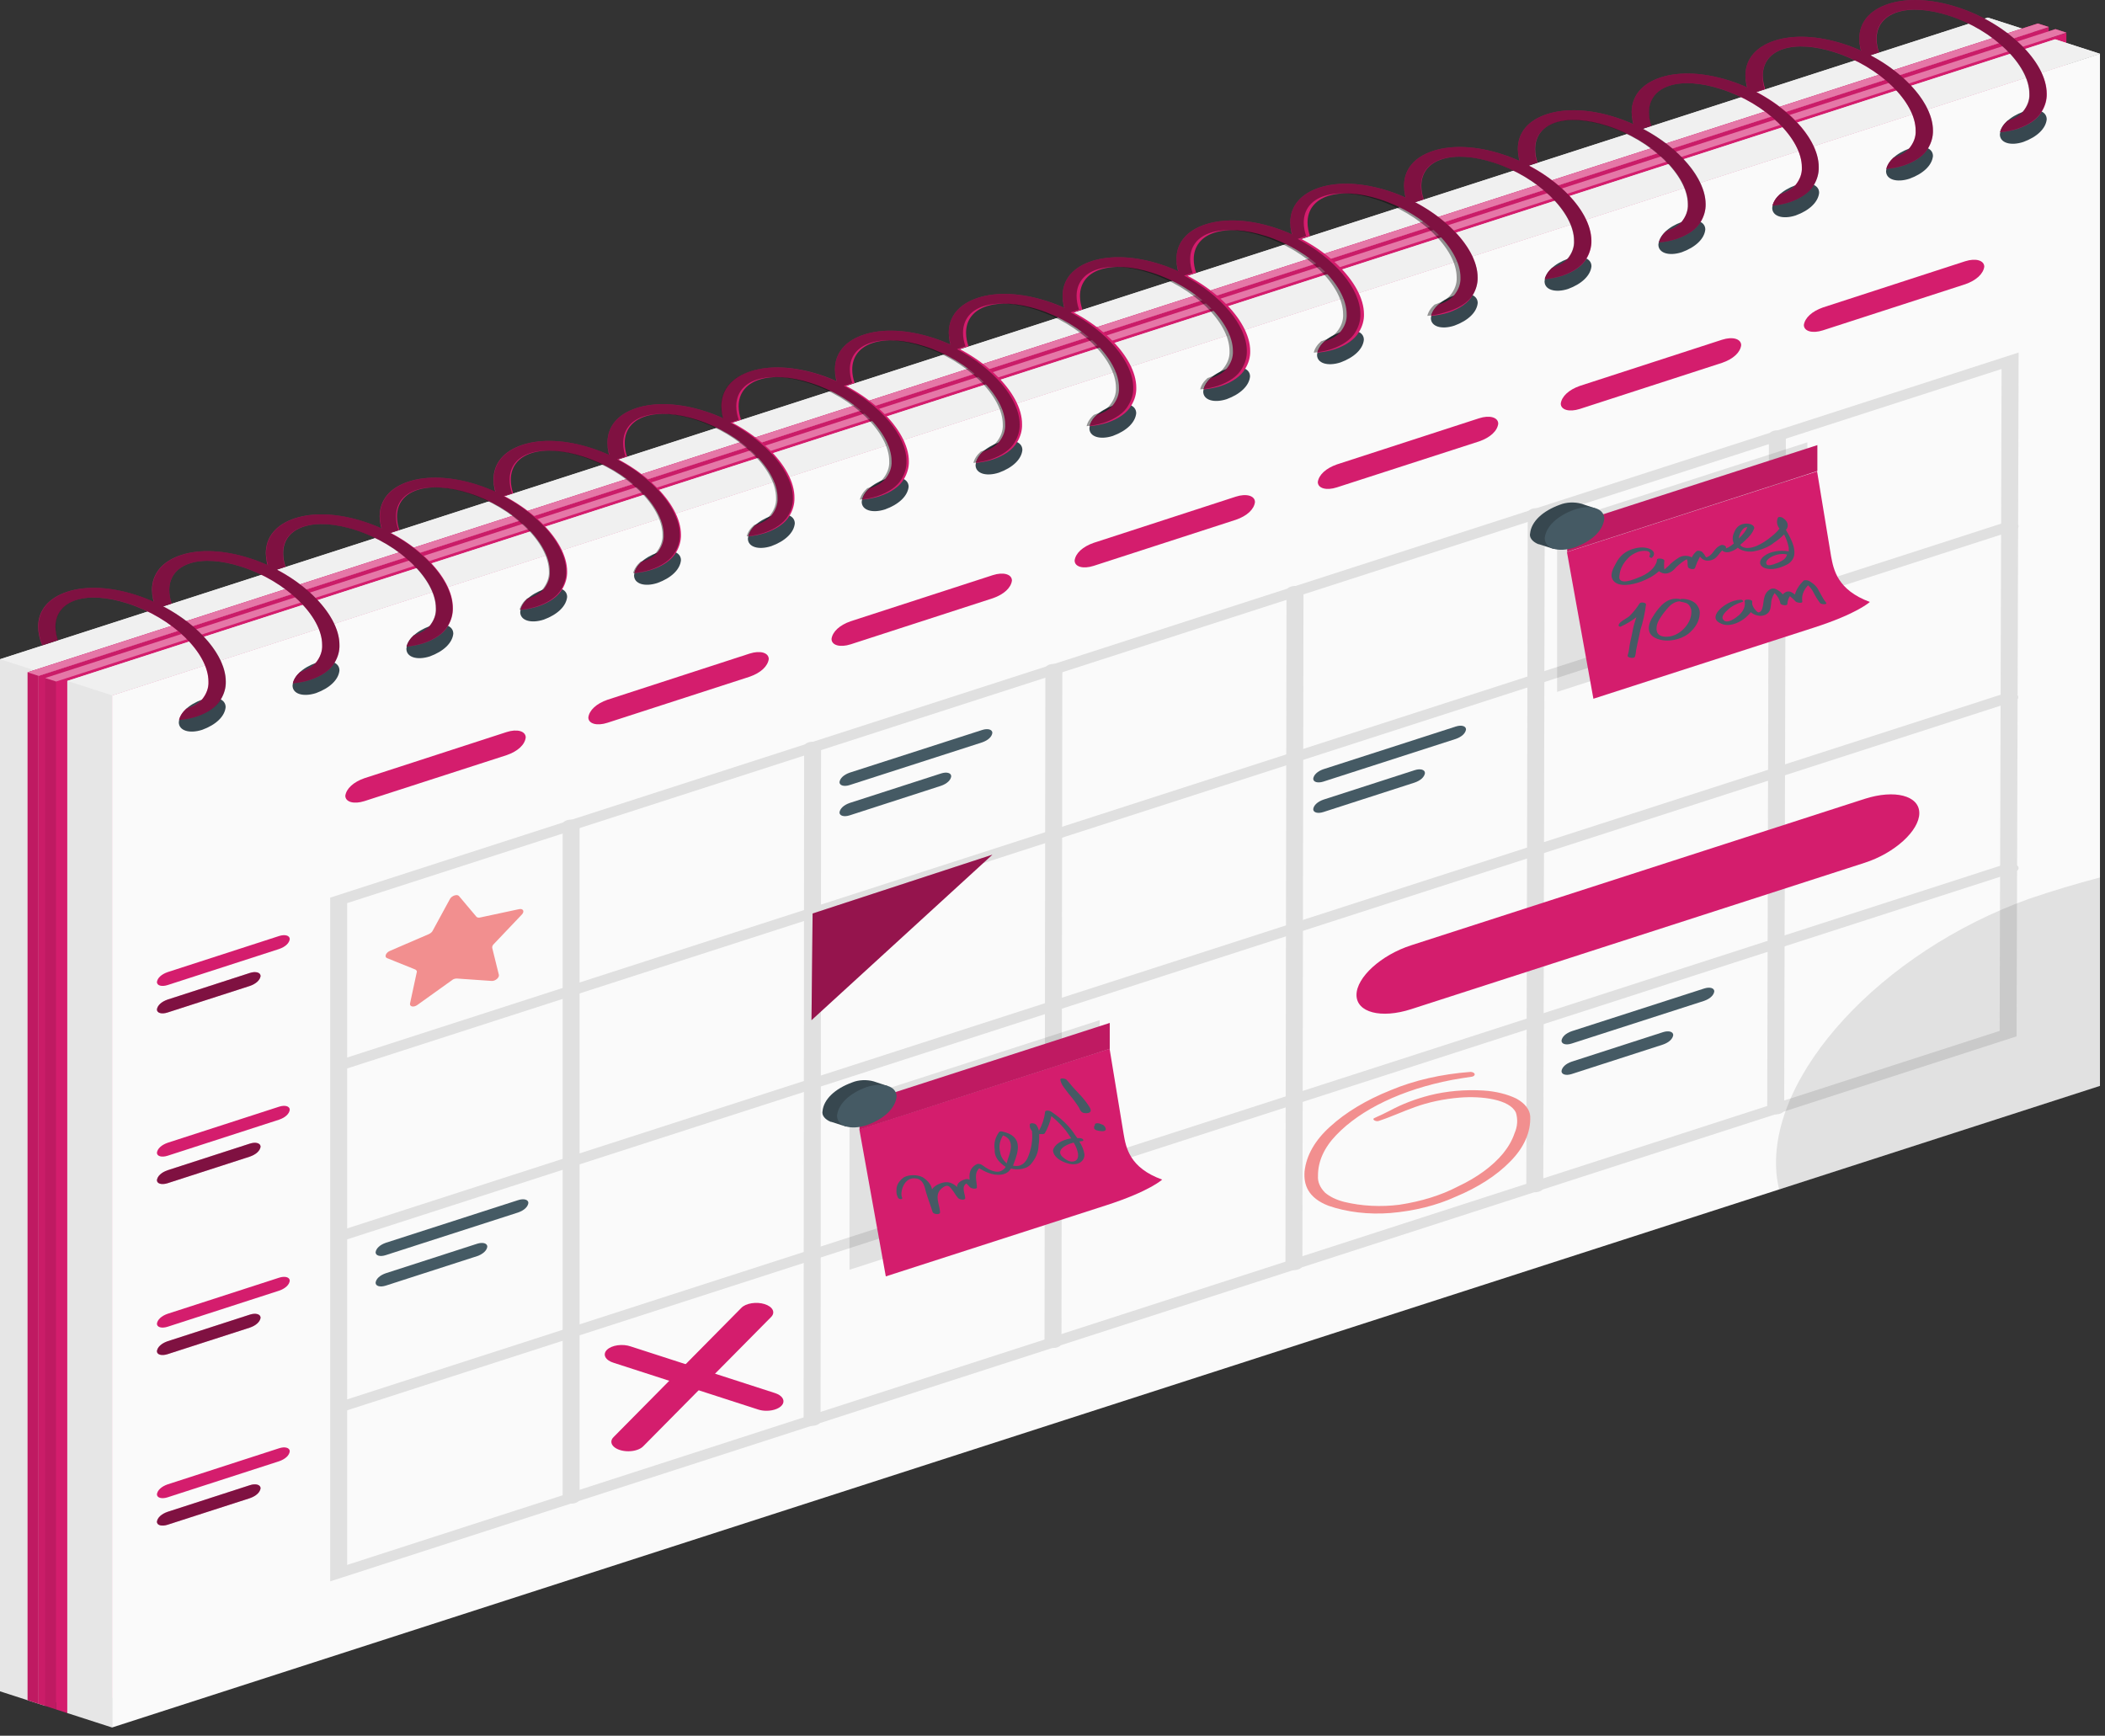 <svg width="154" height="127" viewBox="0 0 154 127" fill="none" xmlns="http://www.w3.org/2000/svg">
<rect x="0" y="0" width="154" height="127" fill="#333333" stroke="none"/>
<path d="M148.711 2.344L3.283 49.293V113.309L3.301 124.815L2.017 124.402L0 123.75V48.235L145.429 1.286L147.93 2.091L148.711 2.344Z" fill="#E6E6E6"/>
<path d="M148.711 2.344V66.364L8.198 111.72L4.921 112.782L4.108 113.042L3.301 113.299L3.283 113.309V49.293L148.711 2.344Z" fill="#F0F0F0"/>
<path d="M145.429 1.286L148.711 2.344L3.283 49.293L0 48.231L145.429 1.286Z" fill="#F0F0F0"/>
<path d="M149.89 1.976L148.711 2.358L3.283 49.303L2.823 49.449V124.662L2.017 124.402V49.192L2.494 49.039L147.929 2.091L149.09 1.716L149.89 1.976Z" fill="#D41D6D"/>
<path opacity="0.1" d="M149.89 1.976L148.711 2.358L3.283 49.303L2.823 49.449V124.662L2.017 124.402V49.192L2.494 49.039L147.929 2.091L149.09 1.716L149.89 1.976Z" fill="black"/>
<path d="M148.693 2.358L3.282 49.303L2.823 49.449V124.662L3.301 124.815L149.884 77.627V1.987L148.693 2.358Z" fill="#D41D6D"/>
<path opacity="0.05" d="M148.693 2.358L3.282 49.303L2.823 49.449V124.662L3.301 124.815L149.884 77.627V1.987L148.693 2.358Z" fill="black"/>
<path d="M149.084 1.719L149.89 1.976L2.823 49.452L2.017 49.192L149.084 1.719Z" fill="#D41D6D"/>
<path opacity="0.4" d="M149.084 1.719L149.89 1.976L2.823 49.452L2.017 49.192L149.084 1.719Z" fill="white"/>
<path d="M151.175 2.389L149.891 2.802L148.712 3.184L108.655 16.115L4.108 49.862V125.075L3.302 124.815V49.605L148.712 2.67L149.891 2.288L150.375 2.132L151.175 2.389Z" fill="#D41D6D"/>
<path opacity="0.1" d="M151.175 2.389L149.891 2.802L148.712 3.184L108.655 16.115L4.108 49.862V125.075L3.302 124.815V49.605L148.712 2.67L149.891 2.288L150.375 2.132L151.175 2.389Z" fill="black"/>
<path d="M149.891 2.802L148.693 3.187L108.654 16.115L4.102 49.869V125.075L4.915 125.339L8.111 124.256L151.175 78.046V2.406L149.891 2.802Z" fill="#D41D6D"/>
<path d="M150.375 2.132L151.175 2.389L4.108 49.865L3.302 49.609L150.375 2.132Z" fill="#D41D6D"/>
<path opacity="0.4" d="M150.375 2.132L151.175 2.389L4.108 49.865L3.302 49.609L150.375 2.132Z" fill="white"/>
<path d="M153.633 3.937L151.175 4.731L149.891 5.147L148.712 5.522L8.198 50.882V126.397L4.921 125.339V49.824L148.712 3.406L149.891 3.024L150.35 2.878L151.175 3.145L153.633 3.937Z" fill="#E6E6E6"/>
<path d="M150.35 2.875L153.633 3.933L8.204 50.882L4.921 49.82L150.35 2.875Z" fill="#F0F0F0"/>
<path d="M8.197 50.882V126.397L153.632 79.452V3.933L8.197 50.882Z" fill="#FAFAFA"/>
<path d="M23.122 48.498C24.065 48.193 24.834 48.439 24.834 49.053C24.802 49.386 24.63 49.709 24.332 49.997C24.035 50.285 23.62 50.53 23.122 50.712C22.172 51.017 21.403 50.771 21.403 50.16C21.435 49.827 21.608 49.503 21.907 49.214C22.205 48.925 22.622 48.68 23.122 48.498Z" fill="#37474F"/>
<path d="M18.294 40.851C16.432 40.251 14.639 40.157 13.261 40.608C11.883 41.059 11.12 41.965 11.12 43.169C11.127 43.627 11.226 44.083 11.418 44.529L12.56 44.158C12.445 43.832 12.387 43.501 12.386 43.169C12.386 42.225 12.92 41.535 13.894 41.219C14.868 40.903 16.203 40.993 17.661 41.465C20.919 42.506 23.569 45.084 23.569 47.187C23.593 47.642 23.43 48.094 23.091 48.509C22.86 48.768 22.503 48.986 22.061 49.137C22.029 49.148 21.996 49.157 21.961 49.164C21.676 49.418 21.492 49.703 21.421 50.001C21.869 49.959 22.3 49.873 22.694 49.747C23.542 49.465 24.176 49.018 24.475 48.491C24.727 48.071 24.849 47.63 24.834 47.187C24.834 44.858 21.905 42.013 18.294 40.851Z" fill="#D41D6D"/>
<path d="M31.45 45.809C32.394 45.504 33.163 45.754 33.163 46.364C33.13 46.697 32.957 47.02 32.66 47.309C32.362 47.598 31.948 47.843 31.45 48.026C30.501 48.332 29.731 48.082 29.731 47.471C29.765 47.138 29.938 46.814 30.236 46.526C30.535 46.237 30.951 45.992 31.45 45.809Z" fill="#37474F"/>
<path d="M26.622 38.162C24.76 37.562 22.967 37.468 21.589 37.919C20.212 38.37 19.448 39.276 19.448 40.48C19.455 40.938 19.555 41.394 19.746 41.84L20.888 41.469C20.773 41.143 20.715 40.812 20.714 40.48C20.714 39.536 21.248 38.846 22.222 38.53C23.196 38.214 24.531 38.304 25.989 38.776C29.247 39.817 31.897 42.395 31.897 44.501C31.923 44.957 31.76 45.409 31.419 45.823C31.186 46.081 30.83 46.297 30.389 46.448L30.29 46.479C30.003 46.731 29.819 47.015 29.75 47.312C30.186 47.27 30.606 47.185 30.991 47.062C31.838 46.777 32.471 46.329 32.772 45.802C33.021 45.383 33.142 44.943 33.132 44.501C33.163 42.169 30.234 39.328 26.622 38.162Z" fill="#D41D6D"/>
<path d="M14.794 51.184C15.744 50.879 16.507 51.125 16.507 51.739C16.476 52.072 16.304 52.395 16.007 52.683C15.709 52.971 15.293 53.216 14.794 53.398C13.851 53.703 13.082 53.457 13.082 52.846C13.114 52.513 13.286 52.19 13.584 51.901C13.881 51.612 14.296 51.367 14.794 51.184Z" fill="#37474F"/>
<path d="M9.966 43.537C8.104 42.936 6.311 42.843 4.933 43.294C3.556 43.745 2.792 44.647 2.792 45.854C2.8 46.313 2.9 46.769 3.09 47.215L4.238 46.843C4.122 46.518 4.061 46.187 4.058 45.854C4.058 44.911 4.598 44.22 5.566 43.904C6.534 43.589 7.875 43.679 9.333 44.151C12.597 45.192 15.247 47.77 15.247 49.872C15.27 50.328 15.104 50.78 14.763 51.194C14.537 51.453 14.181 51.67 13.739 51.819L13.64 51.85C13.351 52.102 13.165 52.386 13.094 52.683C13.544 52.644 13.977 52.559 14.372 52.433C15.219 52.15 15.851 51.703 16.147 51.177C16.401 50.757 16.525 50.316 16.513 49.872C16.513 47.544 13.578 44.699 9.966 43.537Z" fill="#D41D6D"/>
<path d="M39.778 43.124C40.721 42.815 41.491 43.065 41.491 43.675C41.458 44.008 41.286 44.332 40.989 44.62C40.691 44.909 40.276 45.155 39.778 45.337C38.829 45.643 38.059 45.393 38.059 44.782C38.092 44.45 38.265 44.126 38.563 43.838C38.862 43.55 39.278 43.305 39.778 43.124Z" fill="#37474F"/>
<path d="M34.95 35.476C33.088 34.873 31.295 34.782 29.911 35.23C28.527 35.678 27.776 36.587 27.776 37.791C27.783 38.249 27.883 38.705 28.074 39.151L29.216 38.779C29.101 38.454 29.043 38.123 29.042 37.791C29.042 36.847 29.576 36.156 30.544 35.844C31.512 35.532 32.859 35.615 34.317 36.087C37.575 37.128 40.225 39.706 40.225 41.812C40.248 42.267 40.085 42.72 39.747 43.134C39.515 43.392 39.158 43.608 38.717 43.759L38.618 43.79C38.333 44.043 38.149 44.327 38.078 44.623C38.525 44.583 38.956 44.498 39.35 44.373C40.197 44.088 40.831 43.64 41.131 43.113C41.38 42.694 41.502 42.254 41.491 41.812C41.491 39.48 38.556 36.639 34.95 35.476Z" fill="#D41D6D"/>
<path d="M48.099 40.435C49.049 40.129 49.818 40.376 49.818 40.986C49.788 41.321 49.617 41.646 49.318 41.936C49.019 42.227 48.602 42.473 48.099 42.655C47.156 42.961 46.387 42.714 46.387 42.1C46.417 41.767 46.589 41.442 46.886 41.153C47.184 40.863 47.6 40.617 48.099 40.435Z" fill="#37474F"/>
<path d="M43.278 32.787C41.416 32.184 39.623 32.093 38.239 32.544C36.855 32.995 36.104 33.898 36.104 35.105C36.111 35.562 36.211 36.017 36.402 36.462L37.544 36.094C37.429 35.768 37.371 35.437 37.37 35.105C37.37 34.161 37.904 33.467 38.872 33.155C39.84 32.843 41.18 32.93 42.645 33.401C45.903 34.442 48.553 37.017 48.553 39.123C48.577 39.578 48.413 40.031 48.075 40.445C47.842 40.703 47.485 40.919 47.044 41.07L46.945 41.101C46.66 41.353 46.476 41.638 46.405 41.934C46.853 41.895 47.285 41.81 47.678 41.684C48.527 41.4 49.16 40.952 49.459 40.424C49.708 40.005 49.829 39.565 49.818 39.123C49.818 36.795 46.883 33.95 43.278 32.787Z" fill="#D41D6D"/>
<path d="M56.428 37.745C57.377 37.44 58.147 37.687 58.147 38.297C58.115 38.63 57.943 38.955 57.644 39.243C57.345 39.532 56.929 39.778 56.428 39.959C55.485 40.264 54.715 40.018 54.715 39.407C54.747 39.075 54.919 38.751 55.216 38.462C55.514 38.173 55.929 37.928 56.428 37.745Z" fill="#37474F"/>
<path d="M51.606 30.098C49.744 29.494 47.951 29.404 46.567 29.855C45.183 30.306 44.438 31.205 44.438 32.416C44.446 32.874 44.545 33.331 44.736 33.776L45.878 33.405C45.764 33.079 45.705 32.748 45.704 32.416C45.704 31.472 46.238 30.778 47.206 30.466C48.174 30.154 49.515 30.241 50.979 30.712C54.237 31.753 56.887 34.328 56.887 36.434C56.913 36.89 56.747 37.343 56.403 37.756C56.175 38.014 55.819 38.231 55.379 38.38C55.347 38.392 55.314 38.403 55.28 38.412C54.995 38.664 54.811 38.948 54.74 39.245C55.177 39.204 55.598 39.119 55.981 38.995C56.828 38.711 57.461 38.264 57.762 37.739C58.011 37.318 58.133 36.877 58.122 36.434C58.147 34.106 55.211 31.261 51.606 30.098Z" fill="#D41D6D"/>
<path d="M64.755 35.056C65.705 34.751 66.474 34.998 66.474 35.612C66.441 35.944 66.269 36.268 65.97 36.556C65.671 36.844 65.255 37.089 64.755 37.27C63.812 37.575 63.042 37.329 63.042 36.718C63.075 36.386 63.247 36.062 63.545 35.773C63.842 35.485 64.257 35.239 64.755 35.056Z" fill="#37474F"/>
<path d="M59.952 27.409C58.091 26.809 56.297 26.715 54.913 27.166C53.53 27.617 52.773 28.52 52.773 29.727C52.778 30.185 52.88 30.642 53.077 31.087L54.218 30.716C54.101 30.39 54.041 30.059 54.038 29.727C54.038 28.783 54.578 28.093 55.546 27.777C56.514 27.461 57.855 27.552 59.319 28.023C62.577 29.064 65.227 31.642 65.227 33.745C65.253 34.201 65.088 34.654 64.743 35.067C64.513 35.325 64.158 35.543 63.719 35.695L63.62 35.723C63.335 35.975 63.151 36.259 63.08 36.555C63.529 36.519 63.961 36.434 64.352 36.306C65.201 36.023 65.835 35.576 66.133 35.05C66.382 34.629 66.504 34.188 66.493 33.745C66.475 31.417 63.539 28.572 59.952 27.409Z" fill="#D41D6D"/>
<path d="M73.083 32.367C74.033 32.062 74.796 32.312 74.796 32.923C74.765 33.255 74.593 33.579 74.296 33.867C73.998 34.155 73.583 34.4 73.083 34.581C72.14 34.89 71.371 34.64 71.371 34.029C71.404 33.697 71.577 33.373 71.874 33.085C72.172 32.796 72.586 32.551 73.083 32.367Z" fill="#37474F"/>
<path d="M68.262 24.72C66.4 24.12 64.607 24.026 63.223 24.477C61.839 24.928 61.082 25.834 61.082 27.038C61.087 27.497 61.19 27.953 61.386 28.398L62.528 28.027C62.411 27.701 62.35 27.37 62.348 27.038C62.348 26.094 62.888 25.404 63.856 25.088C64.824 24.772 66.164 24.863 67.629 25.334C70.887 26.375 73.537 28.953 73.537 31.059C73.562 31.514 73.397 31.966 73.053 32.378C72.826 32.638 72.471 32.856 72.029 33.006L71.93 33.037C71.643 33.289 71.459 33.574 71.39 33.87C71.826 33.827 72.246 33.743 72.631 33.62C73.477 33.335 74.108 32.887 74.406 32.361C74.66 31.942 74.784 31.502 74.772 31.059C74.803 28.728 71.867 25.886 68.262 24.72Z" fill="#D41D6D"/>
<path d="M81.412 29.682C82.361 29.373 83.124 29.623 83.124 30.233C83.093 30.566 82.921 30.89 82.624 31.179C82.326 31.468 81.911 31.713 81.412 31.896C80.468 32.201 79.699 31.951 79.699 31.34C79.731 31.008 79.903 30.685 80.201 30.397C80.499 30.109 80.913 29.864 81.412 29.682Z" fill="#37474F"/>
<path d="M76.59 22.031C74.728 21.431 72.934 21.337 71.551 21.788C70.167 22.239 69.41 23.145 69.41 24.349C69.415 24.808 69.517 25.264 69.714 25.709L70.856 25.338C70.738 25.012 70.678 24.681 70.676 24.349C70.676 23.405 71.216 22.715 72.184 22.402C73.152 22.09 74.492 22.174 75.957 22.645C79.215 23.686 81.864 26.264 81.864 28.37C81.889 28.826 81.724 29.279 81.38 29.692C81.156 29.952 80.8 30.169 80.356 30.317L80.257 30.348C79.967 30.6 79.783 30.884 79.717 31.181C80.164 31.14 80.595 31.056 80.989 30.931C81.837 30.647 82.469 30.199 82.764 29.672C83.018 29.253 83.142 28.813 83.13 28.37C83.13 26.039 80.195 23.197 76.59 22.031Z" fill="#D41D6D"/>
<path d="M89.74 26.993C90.689 26.688 91.452 26.934 91.452 27.545C91.421 27.878 91.25 28.201 90.952 28.49C90.654 28.779 90.239 29.025 89.74 29.207C88.796 29.512 88.027 29.262 88.027 28.651C88.06 28.319 88.232 27.996 88.529 27.708C88.827 27.42 89.241 27.175 89.74 26.993Z" fill="#37474F"/>
<path d="M84.917 19.346C83.055 18.742 81.262 18.652 79.878 19.103C78.494 19.554 77.737 20.456 77.737 21.663C77.743 22.121 77.845 22.576 78.041 23.02L79.189 22.652C79.073 22.327 79.013 21.996 79.01 21.663C79.01 20.72 79.549 20.026 80.517 19.713C81.486 19.401 82.826 19.485 84.29 19.956C87.548 20.997 90.198 23.575 90.198 25.681C90.224 26.137 90.058 26.59 89.714 27.003C89.486 27.262 89.131 27.478 88.69 27.628L88.591 27.659C88.301 27.91 88.117 28.195 88.051 28.492C88.498 28.451 88.929 28.367 89.323 28.242C90.17 27.958 90.802 27.51 91.098 26.983C91.352 26.564 91.476 26.124 91.464 25.681C91.458 23.353 88.498 20.508 84.917 19.346Z" fill="#D41D6D"/>
<path d="M98.067 24.304C99.016 23.998 99.779 24.245 99.779 24.856C99.749 25.189 99.578 25.513 99.28 25.802C98.982 26.09 98.567 26.336 98.067 26.518C97.124 26.823 96.354 26.576 96.354 25.966C96.386 25.633 96.557 25.309 96.855 25.02C97.153 24.732 97.568 24.486 98.067 24.304Z" fill="#37474F"/>
<path d="M93.246 16.657C91.384 16.053 89.591 15.963 88.207 16.414C86.823 16.865 86.066 17.767 86.066 18.974C86.072 19.433 86.174 19.889 86.37 20.334L87.512 19.963C87.395 19.638 87.335 19.306 87.332 18.974C87.332 18.031 87.872 17.337 88.84 17.024C89.808 16.712 91.148 16.799 92.607 17.271C95.871 18.312 98.521 20.886 98.521 22.992C98.546 23.448 98.38 23.901 98.037 24.314C97.808 24.573 97.453 24.789 97.013 24.939L96.913 24.97C96.624 25.221 96.439 25.506 96.374 25.803C96.821 25.764 97.252 25.679 97.646 25.553C98.491 25.269 99.122 24.823 99.42 24.297C99.675 23.877 99.799 23.436 99.787 22.992C99.787 20.664 96.851 17.819 93.246 16.657Z" fill="#D41D6D"/>
<path d="M106.395 21.615C107.345 21.309 108.108 21.556 108.108 22.17C108.077 22.502 107.905 22.826 107.608 23.114C107.31 23.402 106.895 23.647 106.395 23.828C105.452 24.134 104.683 23.887 104.683 23.277C104.715 22.944 104.887 22.62 105.185 22.332C105.482 22.043 105.897 21.797 106.395 21.615Z" fill="#37474F"/>
<path d="M101.567 13.967C99.706 13.367 97.912 13.274 96.534 13.725C95.157 14.176 94.394 15.078 94.394 16.285C94.401 16.744 94.501 17.2 94.691 17.645L95.84 17.274C95.723 16.949 95.663 16.617 95.659 16.285C95.659 15.342 96.199 14.651 97.168 14.335C98.135 14.02 99.476 14.11 100.934 14.582C104.198 15.623 106.848 18.201 106.848 20.303C106.871 20.759 106.705 21.211 106.364 21.625C106.138 21.884 105.782 22.101 105.34 22.25L105.241 22.281C104.952 22.533 104.766 22.817 104.695 23.114C105.145 23.075 105.578 22.99 105.973 22.864C106.816 22.58 107.443 22.133 107.736 21.608C107.99 21.188 108.114 20.747 108.102 20.303C108.114 17.975 105.179 15.13 101.567 13.967Z" fill="#D41D6D"/>
<path d="M114.717 18.929C115.66 18.62 116.43 18.87 116.43 19.481C116.397 19.814 116.225 20.137 115.927 20.426C115.63 20.715 115.215 20.96 114.717 21.143C113.768 21.448 112.998 21.198 112.998 20.588C113.031 20.255 113.204 19.932 113.502 19.643C113.801 19.355 114.217 19.111 114.717 18.929Z" fill="#37474F"/>
<path d="M109.89 11.282C108.028 10.678 106.234 10.588 104.851 11.039C103.467 11.49 102.716 12.392 102.716 13.6C102.723 14.057 102.823 14.512 103.014 14.956L104.156 14.585C104.041 14.261 103.982 13.931 103.982 13.6C103.982 12.652 104.515 11.962 105.49 11.65C106.464 11.338 107.798 11.421 109.257 11.893C112.514 12.934 115.164 15.512 115.164 17.618C115.189 18.073 115.025 18.525 114.686 18.94C114.454 19.198 114.097 19.414 113.656 19.564L113.557 19.595C113.272 19.848 113.088 20.132 113.017 20.428C113.464 20.388 113.895 20.303 114.289 20.178C115.137 19.893 115.77 19.446 116.07 18.919C116.319 18.499 116.441 18.06 116.43 17.618C116.424 15.29 113.495 12.444 109.89 11.282Z" fill="#D41D6D"/>
<path d="M123.039 16.24C123.988 15.935 124.758 16.181 124.758 16.792C124.726 17.125 124.554 17.449 124.255 17.738C123.956 18.027 123.539 18.272 123.039 18.454C122.096 18.759 121.326 18.513 121.326 17.899C121.359 17.567 121.531 17.243 121.829 16.955C122.126 16.667 122.541 16.422 123.039 16.24Z" fill="#37474F"/>
<path d="M118.217 8.593C116.355 7.989 114.562 7.899 113.178 8.35C111.794 8.801 111.043 9.703 111.043 10.911C111.05 11.368 111.15 11.823 111.341 12.267L112.483 11.899C112.368 11.574 112.31 11.242 112.309 10.911C112.309 9.967 112.843 9.273 113.811 8.961C114.779 8.648 116.119 8.735 117.584 9.207C120.842 10.248 123.491 12.822 123.491 14.928C123.516 15.384 123.352 15.836 123.014 16.25C122.792 16.508 122.443 16.724 122.008 16.875C121.977 16.887 121.943 16.897 121.909 16.906C121.624 17.159 121.44 17.443 121.369 17.739C121.817 17.7 122.249 17.616 122.641 17.489C123.487 17.205 124.12 16.759 124.422 16.233C124.671 15.812 124.793 15.371 124.782 14.928C124.757 12.6 121.822 9.755 118.217 8.593Z" fill="#D41D6D"/>
<path d="M131.367 13.551C132.316 13.246 133.086 13.492 133.086 14.103C133.054 14.436 132.881 14.76 132.582 15.049C132.284 15.338 131.867 15.583 131.367 15.765C130.423 16.07 129.654 15.824 129.654 15.213C129.687 14.88 129.859 14.557 130.156 14.268C130.454 13.979 130.868 13.734 131.367 13.551Z" fill="#37474F"/>
<path d="M126.545 5.904C124.683 5.304 122.89 5.21 121.506 5.661C120.122 6.112 119.371 7.014 119.371 8.222C119.378 8.68 119.478 9.136 119.669 9.582L120.811 9.21C120.696 8.885 120.638 8.554 120.637 8.222C120.637 7.278 121.171 6.587 122.139 6.272C123.107 5.956 124.447 6.046 125.912 6.518C129.17 7.559 131.82 10.133 131.82 12.239C131.845 12.695 131.679 13.148 131.336 13.562C131.107 13.82 130.752 14.037 130.312 14.186C130.281 14.199 130.248 14.21 130.212 14.217C129.928 14.47 129.743 14.754 129.672 15.05C130.11 15.009 130.53 14.925 130.914 14.8C131.761 14.517 132.394 14.07 132.695 13.544C132.944 13.123 133.065 12.683 133.054 12.239C133.086 9.911 130.15 7.066 126.545 5.904Z" fill="#D41D6D"/>
<path d="M139.695 10.862C140.645 10.557 141.414 10.803 141.414 11.417C141.381 11.75 141.208 12.073 140.91 12.362C140.611 12.65 140.195 12.895 139.695 13.076C138.752 13.381 137.982 13.135 137.982 12.524C138.015 12.191 138.187 11.868 138.485 11.579C138.782 11.29 139.197 11.045 139.695 10.862Z" fill="#37474F"/>
<path d="M134.873 3.215C133.011 2.615 131.218 2.521 129.834 2.972C128.45 3.423 127.693 4.325 127.693 5.533C127.698 5.991 127.8 6.448 127.997 6.893L129.139 6.522C129.024 6.196 128.966 5.865 128.965 5.533C128.965 4.589 129.499 3.898 130.467 3.583C131.435 3.267 132.775 3.357 134.24 3.829C137.498 4.87 140.148 7.448 140.148 9.551C140.174 10.006 140.008 10.459 139.664 10.873C139.433 11.131 139.079 11.349 138.64 11.501L138.54 11.528C138.256 11.781 138.071 12.065 138 12.361C138.449 12.324 138.881 12.239 139.273 12.111C140.121 11.829 140.755 11.382 141.054 10.855C141.303 10.435 141.425 9.994 141.413 9.551C141.413 7.222 138.478 4.377 134.873 3.215Z" fill="#D41D6D"/>
<path d="M148.023 8.173C148.972 7.868 149.736 8.118 149.736 8.728C149.704 9.061 149.533 9.384 149.235 9.672C148.938 9.961 148.522 10.205 148.023 10.387C147.08 10.695 146.31 10.446 146.31 9.835C146.344 9.502 146.516 9.179 146.814 8.89C147.111 8.602 147.525 8.356 148.023 8.173Z" fill="#37474F"/>
<path d="M143.201 0.526C141.339 -0.074 139.546 -0.168 138.162 0.283C136.778 0.734 136.021 1.64 136.021 2.844C136.027 3.302 136.129 3.759 136.325 4.204L137.467 3.832C137.35 3.507 137.289 3.176 137.287 2.844C137.287 1.9 137.827 1.209 138.795 0.894C139.763 0.578 141.103 0.668 142.568 1.14C145.826 2.181 148.476 4.759 148.476 6.865C148.501 7.32 148.335 7.771 147.992 8.183C147.767 8.444 147.411 8.662 146.968 8.811L146.868 8.843C146.582 9.095 146.398 9.379 146.329 9.675C146.776 9.635 147.207 9.551 147.601 9.426C148.448 9.142 149.08 8.693 149.376 8.166C149.63 7.747 149.754 7.307 149.742 6.865C149.742 4.533 146.831 1.692 143.201 0.526Z" fill="#D41D6D"/>
<path opacity="0.4" d="M143.201 0.526C141.339 -0.074 139.546 -0.168 138.162 0.283C136.778 0.734 136.021 1.64 136.021 2.844C136.03 3.137 136.078 3.429 136.164 3.718C135.759 3.531 135.327 3.363 134.873 3.215C133.011 2.615 131.218 2.521 129.834 2.972C128.45 3.423 127.693 4.325 127.693 5.533C127.702 5.824 127.749 6.116 127.836 6.403C127.429 6.219 126.998 6.052 126.545 5.904C124.684 5.3 122.89 5.21 121.506 5.661C120.122 6.112 119.372 7.014 119.372 8.222C119.378 8.513 119.423 8.805 119.508 9.093C119.101 8.908 118.67 8.741 118.217 8.593C116.356 7.989 114.562 7.899 113.178 8.35C111.794 8.801 111.044 9.703 111.044 10.911C111.05 11.203 111.096 11.494 111.18 11.782C110.775 11.596 110.343 11.428 109.889 11.282C108.028 10.678 106.234 10.588 104.85 11.039C103.467 11.49 102.716 12.392 102.716 13.6C102.722 13.889 102.768 14.178 102.852 14.464C102.448 14.28 102.018 14.114 101.568 13.967C99.706 13.367 97.912 13.274 96.535 13.725C95.157 14.176 94.394 15.078 94.394 16.285C94.402 16.577 94.45 16.868 94.537 17.156C94.13 16.971 93.698 16.804 93.246 16.657C91.384 16.053 89.585 15.963 88.207 16.414C86.829 16.865 86.066 17.767 86.066 18.974C86.074 19.266 86.122 19.557 86.209 19.845C85.803 19.659 85.372 19.492 84.918 19.346C83.056 18.742 81.263 18.652 79.879 19.103C78.495 19.554 77.738 20.456 77.738 21.663C77.747 21.955 77.794 22.246 77.881 22.534C77.474 22.348 77.043 22.18 76.59 22.031C74.728 21.431 72.935 21.337 71.551 21.788C70.167 22.239 69.41 23.145 69.41 24.349C69.418 24.642 69.466 24.934 69.553 25.223C69.148 25.036 68.716 24.868 68.262 24.72C66.4 24.12 64.607 24.026 63.223 24.477C61.839 24.928 61.082 25.834 61.082 27.038C61.09 27.33 61.138 27.621 61.225 27.909C60.818 27.724 60.387 27.557 59.934 27.409C58.072 26.809 56.279 26.715 54.895 27.166C53.511 27.617 52.754 28.52 52.754 29.727C52.763 30.019 52.81 30.31 52.897 30.598C52.49 30.413 52.059 30.246 51.606 30.098C49.745 29.495 47.951 29.404 46.567 29.855C45.183 30.306 44.439 31.205 44.439 32.416C44.447 32.708 44.495 32.999 44.581 33.287C44.175 33.102 43.743 32.935 43.291 32.787C41.429 32.184 39.636 32.093 38.252 32.544C36.868 32.995 36.117 33.898 36.117 35.105C36.123 35.397 36.169 35.688 36.254 35.976C35.848 35.79 35.417 35.623 34.963 35.476C33.101 34.873 31.308 34.782 29.924 35.23C28.54 35.678 27.789 36.587 27.789 37.791C27.795 38.084 27.841 38.376 27.925 38.665C27.52 38.478 27.089 38.31 26.635 38.162C24.773 37.562 22.98 37.468 21.602 37.919C20.224 38.37 19.461 39.276 19.461 40.48C19.467 40.773 19.514 41.065 19.604 41.354C19.195 41.168 18.762 41 18.307 40.851C16.445 40.251 14.652 40.157 13.274 40.608C11.896 41.059 11.133 41.965 11.133 43.169C11.134 43.458 11.178 43.747 11.263 44.033C10.859 43.849 10.429 43.683 9.979 43.537C8.117 42.936 6.324 42.843 4.946 43.294C3.568 43.745 2.805 44.647 2.805 45.854C2.812 46.312 2.912 46.769 3.103 47.215L4.251 46.843C4.134 46.518 4.074 46.186 4.071 45.854C4.071 44.911 4.611 44.22 5.579 43.904C6.547 43.589 7.888 43.679 9.346 44.151C12.61 45.192 15.26 47.77 15.26 49.872C15.282 50.328 15.117 50.78 14.776 51.194C14.549 51.453 14.194 51.67 13.752 51.819L13.653 51.85C13.364 52.102 13.177 52.386 13.107 52.683C13.556 52.644 13.99 52.559 14.385 52.433C15.232 52.15 15.864 51.703 16.16 51.177C16.414 50.757 16.538 50.316 16.526 49.872C16.526 47.985 14.596 45.757 11.94 44.362L12.56 44.158C12.445 43.832 12.387 43.501 12.387 43.169C12.387 42.225 12.92 41.535 13.895 41.219C14.869 40.903 16.203 40.993 17.661 41.465C20.919 42.506 23.569 45.084 23.569 47.187C23.593 47.642 23.43 48.094 23.091 48.509C22.861 48.768 22.504 48.986 22.061 49.137C22.03 49.148 21.997 49.157 21.962 49.164C21.676 49.418 21.492 49.703 21.422 50.001C21.87 49.959 22.3 49.873 22.694 49.747C23.543 49.465 24.177 49.018 24.475 48.491C24.728 48.071 24.85 47.63 24.835 47.187C24.835 45.299 22.905 43.072 20.249 41.677L20.87 41.469C20.755 41.143 20.696 40.812 20.696 40.48C20.696 39.536 21.23 38.846 22.204 38.53C23.178 38.214 24.512 38.304 25.971 38.776C29.229 39.817 31.878 42.395 31.878 44.501C31.905 44.957 31.741 45.409 31.401 45.823C31.168 46.081 30.811 46.297 30.37 46.448L30.271 46.479C29.985 46.731 29.801 47.015 29.731 47.312C30.168 47.27 30.588 47.185 30.973 47.062C31.82 46.777 32.453 46.329 32.754 45.802C33.003 45.383 33.124 44.943 33.113 44.501C33.113 42.61 31.183 40.383 28.527 38.988L29.148 38.78C29.033 38.454 28.975 38.123 28.974 37.791C28.974 36.847 29.508 36.156 30.482 35.844C31.456 35.532 32.791 35.615 34.249 36.087C37.507 37.128 40.157 39.706 40.157 41.812C40.181 42.267 40.017 42.72 39.679 43.134C39.447 43.392 39.09 43.608 38.649 43.759L38.55 43.79C38.265 44.043 38.081 44.327 38.01 44.623C38.457 44.583 38.888 44.498 39.282 44.373C40.129 44.088 40.763 43.64 41.063 43.113C41.312 42.694 41.434 42.254 41.423 41.812C41.423 39.921 39.493 37.694 36.837 36.299L37.457 36.094C37.343 35.768 37.285 35.437 37.284 35.105C37.284 34.161 37.817 33.467 38.785 33.155C39.753 32.843 41.094 32.93 42.558 33.401C45.816 34.442 48.466 37.017 48.466 39.123C48.49 39.578 48.327 40.031 47.988 40.445C47.756 40.703 47.399 40.919 46.958 41.07L46.859 41.101C46.574 41.353 46.39 41.638 46.319 41.934C46.767 41.895 47.198 41.81 47.591 41.684C48.44 41.4 49.074 40.952 49.372 40.424C49.621 40.005 49.743 39.565 49.732 39.123C49.732 37.232 47.802 35.005 45.146 33.61L45.767 33.405C45.652 33.079 45.594 32.748 45.593 32.416C45.593 31.472 46.127 30.778 47.095 30.466C48.063 30.154 49.403 30.241 50.868 30.712C54.126 31.753 56.776 34.328 56.776 36.434C56.801 36.89 56.635 37.343 56.291 37.756C56.063 38.014 55.708 38.231 55.267 38.38C55.236 38.392 55.203 38.403 55.168 38.412C54.883 38.664 54.699 38.949 54.628 39.245C55.066 39.204 55.486 39.119 55.869 38.995C56.717 38.711 57.35 38.264 57.65 37.739C57.9 37.318 58.021 36.877 58.01 36.434C58.01 34.547 56.08 32.319 53.424 30.924L54.045 30.716C53.928 30.39 53.868 30.059 53.865 29.727C53.865 28.783 54.405 28.093 55.373 27.777C56.341 27.461 57.681 27.552 59.146 28.023C62.404 29.064 65.054 31.642 65.054 33.745C65.08 34.201 64.914 34.654 64.57 35.067C64.34 35.325 63.985 35.543 63.546 35.695L63.447 35.723C63.162 35.975 62.978 36.259 62.907 36.556C63.355 36.519 63.787 36.434 64.179 36.306C65.028 36.023 65.661 35.576 65.96 35.05C66.209 34.629 66.331 34.188 66.32 33.745C66.32 31.857 64.39 29.63 61.734 28.235L62.354 28.027C62.237 27.701 62.177 27.37 62.174 27.038C62.174 26.094 62.714 25.404 63.682 25.088C64.65 24.772 65.991 24.863 67.455 25.334C70.713 26.375 73.363 28.953 73.363 31.059C73.389 31.514 73.223 31.966 72.879 32.378C72.653 32.638 72.297 32.856 71.855 33.006L71.756 33.037C71.469 33.289 71.285 33.574 71.216 33.87C71.652 33.827 72.072 33.743 72.457 33.62C73.303 33.335 73.934 32.887 74.232 32.361C74.486 31.942 74.61 31.502 74.598 31.059C74.598 29.168 72.668 26.941 70.012 25.546L70.633 25.338C70.515 25.012 70.455 24.681 70.453 24.349C70.453 23.405 70.993 22.715 71.961 22.402C72.929 22.09 74.269 22.173 75.734 22.645C78.992 23.686 81.641 26.264 81.641 28.37C81.666 28.826 81.501 29.279 81.157 29.692C80.933 29.952 80.577 30.169 80.133 30.317L80.034 30.348C79.744 30.599 79.56 30.884 79.494 31.181C79.941 31.14 80.372 31.056 80.766 30.931C81.614 30.647 82.246 30.199 82.541 29.672C82.796 29.253 82.919 28.813 82.907 28.37C82.907 26.479 80.977 24.252 78.321 22.857L78.942 22.652C78.825 22.327 78.765 21.995 78.762 21.663C78.762 20.72 79.302 20.026 80.27 19.713C81.238 19.401 82.578 19.484 84.043 19.956C87.301 20.997 89.951 23.575 89.951 25.681C89.976 26.137 89.811 26.59 89.467 27.003C89.238 27.262 88.883 27.478 88.443 27.628L88.343 27.659C88.054 27.91 87.869 28.195 87.804 28.492C88.251 28.451 88.681 28.366 89.076 28.242C89.923 27.958 90.554 27.509 90.85 26.983C91.105 26.564 91.229 26.124 91.217 25.681C91.217 23.79 89.287 21.563 86.631 20.168L87.251 19.963C87.135 19.638 87.074 19.306 87.071 18.974C87.071 18.031 87.611 17.337 88.579 17.024C89.547 16.712 90.888 16.799 92.352 17.271C95.61 18.312 98.26 20.886 98.26 22.992C98.286 23.448 98.12 23.901 97.776 24.314C97.548 24.573 97.193 24.789 96.752 24.939L96.653 24.97C96.363 25.221 96.178 25.506 96.113 25.803C96.561 25.764 96.992 25.679 97.385 25.553C98.231 25.269 98.862 24.823 99.16 24.297C99.414 23.877 99.538 23.436 99.526 22.992C99.526 21.105 97.596 18.877 94.94 17.482L95.561 17.274C95.444 16.948 95.384 16.617 95.381 16.285C95.381 15.341 95.921 14.651 96.889 14.335C97.857 14.02 99.197 14.11 100.655 14.582C103.92 15.623 106.569 18.201 106.569 20.303C106.592 20.759 106.426 21.211 106.085 21.625C105.859 21.884 105.503 22.101 105.061 22.25L104.962 22.281C104.672 22.532 104.488 22.817 104.422 23.114C104.87 23.074 105.301 22.99 105.694 22.864C106.642 22.61 107.375 22.16 107.736 21.608C107.99 21.188 108.114 20.747 108.102 20.303C108.102 18.416 106.172 16.185 103.516 14.79L104.137 14.585C104.022 14.261 103.964 13.931 103.963 13.6C103.963 12.652 104.497 11.962 105.465 11.65C106.433 11.338 107.779 11.421 109.238 11.893C112.496 12.934 115.146 15.511 115.146 17.618C115.17 18.073 115.006 18.525 114.668 18.94C114.435 19.198 114.078 19.414 113.638 19.564L113.538 19.595C113.254 19.848 113.069 20.132 112.998 20.428C113.446 20.388 113.877 20.303 114.271 20.178C115.118 19.893 115.751 19.446 116.052 18.919C116.301 18.499 116.422 18.06 116.411 17.618C116.424 15.727 114.5 13.509 111.844 12.122L112.465 11.917C112.35 11.591 112.292 11.26 112.291 10.928C112.291 9.984 112.825 9.29 113.793 8.978C114.761 8.666 116.101 8.752 117.566 9.224C120.824 10.265 123.473 12.84 123.473 14.946C123.498 15.401 123.334 15.854 122.996 16.268C122.774 16.518 122.432 16.728 122.009 16.875C121.977 16.887 121.944 16.897 121.91 16.906C121.625 17.159 121.441 17.443 121.37 17.739C121.818 17.701 122.249 17.616 122.642 17.489C123.488 17.205 124.121 16.759 124.423 16.233C124.672 15.813 124.794 15.372 124.783 14.929C124.783 13.041 122.853 10.813 120.197 9.415L120.817 9.211C120.703 8.885 120.645 8.554 120.644 8.222C120.644 7.278 121.177 6.587 122.145 6.272C123.114 5.956 124.454 6.046 125.918 6.518C129.176 7.559 131.826 10.133 131.826 12.24C131.852 12.695 131.686 13.148 131.342 13.562C131.114 13.82 130.759 14.037 130.318 14.186C130.287 14.198 130.253 14.208 130.219 14.217C129.934 14.47 129.75 14.754 129.679 15.05C130.116 15.009 130.537 14.925 130.92 14.8C131.767 14.517 132.401 14.07 132.701 13.544C132.95 13.124 133.072 12.683 133.061 12.24C133.061 10.352 131.131 8.124 128.475 6.73L129.096 6.521C128.993 6.194 128.947 5.862 128.959 5.529C128.959 4.585 129.499 3.895 130.467 3.579C131.435 3.263 132.776 3.354 134.24 3.825C137.498 4.866 140.148 7.444 140.148 9.547C140.174 10.003 140.008 10.456 139.664 10.869C139.434 11.128 139.079 11.345 138.64 11.497L138.541 11.525C138.256 11.777 138.072 12.062 138.001 12.358C138.45 12.321 138.881 12.236 139.273 12.108C140.122 11.825 140.755 11.378 141.054 10.852C141.304 10.431 141.425 9.99 141.414 9.547C141.414 7.66 139.484 5.432 136.828 4.037L137.449 3.829C137.331 3.503 137.271 3.172 137.269 2.84C137.269 1.896 137.808 1.206 138.777 0.89C139.745 0.574 141.085 0.665 142.55 1.136C145.807 2.177 148.457 4.755 148.457 6.862C148.483 7.316 148.317 7.768 147.973 8.18C147.749 8.441 147.393 8.659 146.949 8.808L146.85 8.839C146.564 9.092 146.379 9.376 146.31 9.672C146.757 9.631 147.188 9.547 147.582 9.422C148.43 9.138 149.061 8.69 149.357 8.163C149.611 7.744 149.735 7.304 149.723 6.862C149.742 4.533 146.831 1.692 143.201 0.526Z" fill="black"/>
<path d="M26.659 56.94L37.06 53.564C37.829 53.314 38.456 53.491 38.462 53.956C38.432 54.218 38.29 54.473 38.048 54.698C37.806 54.923 37.472 55.112 37.072 55.25L26.659 58.616C25.89 58.862 25.263 58.685 25.263 58.221C25.301 57.961 25.447 57.71 25.69 57.488C25.932 57.266 26.264 57.078 26.659 56.94Z" fill="#D41D6D"/>
<path d="M44.439 51.201L54.839 47.822C55.609 47.575 56.236 47.749 56.242 48.217C56.208 48.479 56.064 48.732 55.823 48.957C55.581 49.182 55.249 49.372 54.852 49.511L44.439 52.884C43.669 53.134 43.042 52.957 43.042 52.492C43.077 52.23 43.222 51.977 43.464 51.753C43.707 51.529 44.041 51.34 44.439 51.201Z" fill="#D41D6D"/>
<path d="M62.224 45.459L72.631 42.083C73.4 41.833 74.027 42.01 74.033 42.475C74.001 42.737 73.858 42.99 73.616 43.215C73.375 43.44 73.041 43.63 72.643 43.769L62.23 47.145C61.455 47.392 60.834 47.215 60.834 46.75C60.868 46.489 61.012 46.236 61.254 46.011C61.495 45.787 61.828 45.598 62.224 45.459Z" fill="#D41D6D"/>
<path d="M80.009 39.72L90.409 36.34C91.179 36.09 91.812 36.267 91.812 36.736C91.781 36.997 91.639 37.25 91.399 37.475C91.158 37.699 90.825 37.888 90.428 38.026L80.009 41.403C79.239 41.649 78.619 41.475 78.619 41.011C78.652 40.749 78.796 40.496 79.037 40.272C79.279 40.048 79.612 39.858 80.009 39.72Z" fill="#D41D6D"/>
<path d="M97.806 33.981L108.207 30.605C108.977 30.355 109.603 30.532 109.61 30.997C109.579 31.259 109.437 31.512 109.197 31.737C108.956 31.962 108.623 32.152 108.226 32.291L97.806 35.66C97.037 35.91 96.41 35.733 96.41 35.268C96.447 35.008 96.592 34.755 96.835 34.532C97.077 34.308 97.41 34.12 97.806 33.981Z" fill="#D41D6D"/>
<path d="M115.58 28.235L125.98 24.859C126.75 24.609 127.377 24.786 127.383 25.255C127.352 25.516 127.21 25.77 126.968 25.994C126.726 26.219 126.392 26.408 125.993 26.545L115.58 29.921C114.81 30.168 114.184 29.994 114.184 29.529C114.219 29.267 114.363 29.014 114.606 28.789C114.848 28.564 115.182 28.375 115.58 28.235Z" fill="#D41D6D"/>
<path d="M133.365 22.496L143.766 19.117C144.535 18.87 145.162 19.047 145.168 19.512C145.132 19.772 144.988 20.024 144.746 20.247C144.505 20.47 144.173 20.658 143.778 20.796L133.365 24.169C132.596 24.418 131.969 24.241 131.969 23.776C132.007 23.517 132.153 23.266 132.396 23.044C132.638 22.822 132.97 22.634 133.365 22.496Z" fill="#D41D6D"/>
<path d="M146.434 27.007L146.291 75.427L25.399 114.5V66.079L146.409 27.007M147.65 25.803L24.158 65.677V115.704L147.532 75.829L147.681 25.803H147.65Z" fill="#E0E0E0"/>
<path d="M41.783 110.02C41.618 110.02 41.46 109.984 41.344 109.918C41.227 109.853 41.162 109.765 41.162 109.673V60.316C41.162 60.224 41.227 60.136 41.344 60.071C41.46 60.006 41.618 59.969 41.783 59.969C41.947 59.969 42.105 60.006 42.221 60.071C42.338 60.136 42.403 60.224 42.403 60.316V109.673C42.403 109.765 42.338 109.853 42.221 109.918C42.105 109.984 41.947 110.02 41.783 110.02Z" fill="#E0E0E0"/>
<path d="M59.412 104.323C59.248 104.323 59.09 104.286 58.973 104.221C58.857 104.156 58.791 104.068 58.791 103.976L58.829 54.619C58.829 54.527 58.894 54.439 59.011 54.374C59.127 54.309 59.285 54.272 59.449 54.272C59.614 54.272 59.772 54.309 59.888 54.374C60.005 54.439 60.07 54.527 60.07 54.619L60.033 103.976C60.033 104.068 59.967 104.156 59.851 104.221C59.734 104.286 59.577 104.323 59.412 104.323Z" fill="#E0E0E0"/>
<path d="M77.037 98.629C76.872 98.629 76.714 98.593 76.598 98.527C76.481 98.462 76.416 98.374 76.416 98.282L76.478 48.922C76.478 48.83 76.543 48.741 76.66 48.676C76.776 48.611 76.934 48.575 77.099 48.575C77.263 48.575 77.421 48.611 77.537 48.676C77.654 48.741 77.719 48.83 77.719 48.922L77.657 98.282C77.657 98.374 77.592 98.462 77.475 98.527C77.359 98.593 77.201 98.629 77.037 98.629Z" fill="#E0E0E0"/>
<path d="M94.661 92.932C94.496 92.932 94.339 92.895 94.222 92.83C94.106 92.765 94.04 92.677 94.04 92.585L94.121 43.224C94.121 43.132 94.187 43.044 94.303 42.979C94.419 42.914 94.577 42.877 94.742 42.877C94.906 42.877 95.064 42.914 95.181 42.979C95.297 43.044 95.362 43.132 95.362 43.224L95.282 92.581C95.282 92.627 95.267 92.673 95.236 92.715C95.205 92.758 95.16 92.796 95.102 92.829C95.044 92.862 94.976 92.887 94.9 92.905C94.824 92.923 94.743 92.932 94.661 92.932Z" fill="#E0E0E0"/>
<path d="M112.284 87.234C112.12 87.234 111.962 87.198 111.845 87.133C111.729 87.068 111.664 86.979 111.664 86.887L111.769 37.53C111.769 37.438 111.834 37.35 111.951 37.285C112.067 37.22 112.225 37.184 112.39 37.184C112.554 37.184 112.712 37.22 112.828 37.285C112.945 37.35 113.01 37.438 113.01 37.53L112.905 86.887C112.905 86.979 112.839 87.068 112.723 87.133C112.607 87.198 112.449 87.234 112.284 87.234Z" fill="#E0E0E0"/>
<path d="M129.909 81.537C129.744 81.537 129.586 81.501 129.47 81.436C129.353 81.37 129.288 81.282 129.288 81.19L129.412 31.833C129.412 31.741 129.478 31.653 129.594 31.588C129.71 31.523 129.868 31.486 130.033 31.486C130.197 31.486 130.355 31.523 130.472 31.588C130.588 31.653 130.653 31.741 130.653 31.833L130.529 81.194C130.528 81.285 130.461 81.372 130.345 81.437C130.229 81.501 130.072 81.537 129.909 81.537Z" fill="#E0E0E0"/>
<path d="M24.885 78.286C24.776 78.286 24.668 78.27 24.573 78.24C24.479 78.209 24.4 78.165 24.345 78.112C24.264 78.033 24.243 77.938 24.286 77.85C24.329 77.762 24.433 77.686 24.575 77.641L146.745 38.204C146.886 38.158 147.055 38.146 147.213 38.169C147.371 38.192 147.506 38.25 147.589 38.328C147.63 38.368 147.657 38.411 147.668 38.457C147.679 38.502 147.674 38.548 147.653 38.592C147.633 38.636 147.597 38.678 147.547 38.714C147.498 38.75 147.436 38.781 147.365 38.804L25.201 78.241C25.105 78.271 24.996 78.287 24.885 78.286Z" fill="#E0E0E0"/>
<path d="M24.885 90.794C24.747 90.795 24.613 90.77 24.504 90.723C24.395 90.677 24.316 90.611 24.281 90.537C24.245 90.463 24.255 90.384 24.308 90.313C24.361 90.242 24.455 90.183 24.574 90.145L146.744 50.709C146.886 50.667 147.051 50.658 147.205 50.683C147.359 50.708 147.489 50.765 147.569 50.842C147.649 50.92 147.673 51.011 147.635 51.099C147.597 51.185 147.5 51.261 147.365 51.309L25.201 90.746C25.106 90.779 24.996 90.796 24.885 90.794Z" fill="#E0E0E0"/>
<path d="M24.885 103.299C24.776 103.299 24.668 103.284 24.573 103.253C24.479 103.223 24.4 103.179 24.345 103.126C24.264 103.046 24.243 102.952 24.286 102.863C24.329 102.775 24.433 102.7 24.575 102.654L146.745 63.213C146.816 63.191 146.894 63.176 146.975 63.17C147.056 63.164 147.138 63.167 147.217 63.179C147.296 63.191 147.37 63.212 147.435 63.239C147.5 63.267 147.554 63.302 147.595 63.342C147.636 63.381 147.662 63.425 147.673 63.471C147.683 63.516 147.677 63.562 147.656 63.606C147.635 63.65 147.598 63.692 147.548 63.728C147.498 63.764 147.436 63.794 147.365 63.817L25.201 103.254C25.105 103.285 24.996 103.3 24.885 103.299Z" fill="#E0E0E0"/>
<path opacity="0.1" d="M113.917 38.273V50.625L132.223 44.716V32.364L113.917 38.273Z" fill="black"/>
<path d="M136.796 44.043C136.796 44.043 135.903 44.89 132.707 45.92L116.572 51.125L114.636 40.39L132.937 34.491L133.961 40.705C134.147 41.691 134.42 43.165 136.796 44.043Z" fill="#D41D6D"/>
<path d="M132.956 34.463L114.655 40.372V38.478L132.956 32.569V34.463Z" fill="#D41D6D"/>
<path opacity="0.1" d="M132.956 34.463L114.655 40.372V38.478L132.956 32.569V34.463Z" fill="black"/>
<path d="M131.137 39.73C131.027 39.442 130.887 39.158 130.715 38.88C130.715 38.849 130.678 38.818 130.653 38.786C130.778 38.637 130.821 38.469 130.774 38.306C130.728 38.143 130.595 37.991 130.392 37.87C130.318 37.832 130.131 37.791 130.076 37.87C129.95 38.139 129.989 38.424 130.187 38.679C130.04 38.866 129.862 39.045 129.654 39.213C129.466 39.374 129.258 39.527 129.033 39.671C128.748 39.841 128.313 40.088 127.866 40.095C127.74 40.097 127.616 40.074 127.516 40.031C127.415 39.988 127.344 39.927 127.314 39.859C127.451 39.748 127.587 39.637 127.705 39.512C128 39.262 128.211 38.985 128.326 38.693C128.347 38.639 128.342 38.584 128.314 38.532C128.285 38.479 128.232 38.432 128.161 38.395C128.089 38.357 128.002 38.331 127.907 38.318C127.812 38.305 127.712 38.306 127.618 38.322C127.116 38.388 126.942 38.762 126.843 39.016C126.737 39.262 126.737 39.519 126.843 39.765C126.729 39.865 126.6 39.959 126.458 40.046C126.399 40.075 126.337 40.101 126.272 40.126C126.277 40.096 126.277 40.066 126.272 40.036C126.272 39.952 126.048 39.824 125.893 39.89C125.496 40.067 125.415 40.351 125.167 40.584C125.111 40.64 125.037 40.691 124.95 40.733C124.844 40.785 124.832 40.792 124.782 40.733C124.723 40.612 124.64 40.496 124.534 40.386C124.46 40.317 124.205 40.251 124.106 40.341C123.956 40.478 123.843 40.626 123.771 40.782C123.713 40.746 123.642 40.717 123.563 40.698C123.484 40.678 123.398 40.668 123.312 40.668C123.225 40.668 123.14 40.678 123.06 40.698C122.981 40.717 122.91 40.746 122.852 40.782C122.53 40.976 122.257 41.195 122.039 41.43C121.975 41.495 121.904 41.557 121.828 41.618L121.76 41.67C121.755 41.655 121.755 41.64 121.76 41.625C121.735 41.432 121.735 41.238 121.76 41.045C121.76 41.045 121.76 41.021 121.76 41.011C121.76 40.872 121.22 40.795 121.22 40.955C121.217 40.978 121.217 41.001 121.22 41.025C121.165 41.28 121.009 41.526 120.764 41.744C120.518 41.962 120.188 42.146 119.799 42.284C119.57 42.378 118.999 42.61 118.695 42.523C118.39 42.437 118.471 42.176 118.484 42.051C118.533 41.628 118.744 41.215 119.104 40.841C119.271 40.656 119.519 40.499 119.824 40.383C119.92 40.347 120.027 40.322 120.14 40.31C120.253 40.298 120.369 40.3 120.482 40.313C120.773 40.372 120.742 40.559 120.668 40.695C120.637 40.75 120.792 40.875 120.873 40.792C121.32 40.334 120.575 39.921 119.718 40.098C118.862 40.275 118.477 40.743 118.248 41.163C118.018 41.583 117.714 42.097 118.043 42.499C118.434 42.985 119.445 42.787 120.054 42.558C120.588 42.36 121.037 42.098 121.369 41.791C121.401 41.819 121.439 41.845 121.481 41.868C121.878 42.093 122.244 41.885 122.461 41.68C122.681 41.431 122.954 41.198 123.274 40.986C123.318 40.962 123.374 40.945 123.411 40.92C123.439 40.978 123.456 41.038 123.46 41.097C123.46 41.229 123.46 41.361 123.491 41.489C123.523 41.618 123.926 41.715 124 41.566C124.097 41.283 124.219 41.002 124.366 40.726C124.528 40.917 124.739 41.094 125.167 40.993C125.595 40.893 125.732 40.521 125.992 40.275C126.019 40.306 126.057 40.333 126.104 40.355C126.152 40.376 126.207 40.392 126.267 40.4C126.327 40.408 126.388 40.408 126.448 40.401C126.508 40.394 126.564 40.379 126.613 40.358C126.798 40.296 126.959 40.214 127.085 40.115L127.134 40.074C127.25 40.178 127.42 40.261 127.622 40.31C127.824 40.359 128.048 40.372 128.264 40.348C128.877 40.236 129.407 40.014 129.772 39.716C130.064 39.523 130.319 39.314 130.535 39.092C130.535 39.092 130.535 39.116 130.535 39.13C130.696 39.442 130.806 39.761 130.864 40.084C130.864 40.167 130.864 40.254 130.864 40.344C130.542 40.285 130.194 40.284 129.873 40.344C129.551 40.403 129.271 40.519 129.077 40.674C128.698 40.934 128.574 41.448 129.25 41.604C129.815 41.736 130.46 41.465 130.827 41.257C131.428 40.844 131.317 40.226 131.137 39.73ZM127.314 39.016C127.36 38.91 127.429 38.807 127.519 38.71C127.549 38.672 127.594 38.638 127.649 38.609C127.693 38.589 127.854 38.554 127.842 38.551C127.829 38.547 127.78 38.707 127.755 38.748C127.73 38.79 127.655 38.894 127.606 38.967C127.491 39.116 127.358 39.261 127.209 39.401C127.223 39.271 127.258 39.142 127.314 39.016ZM129.796 41.281C129.523 41.364 129.244 41.43 129.213 41.208C129.163 40.841 130.1 40.393 130.74 40.573C130.712 40.705 130.629 40.831 130.498 40.941C130.313 41.075 130.08 41.186 129.815 41.267L129.796 41.281Z" fill="#455A64"/>
<path d="M119.948 44.154C119.751 44.476 119.502 44.788 119.203 45.084C118.937 45.303 118.471 45.476 118.409 45.754C118.409 45.792 118.49 45.889 118.577 45.844C119.016 45.644 119.402 45.41 119.725 45.15V45.119C119.632 45.431 119.52 45.74 119.464 46.052C119.408 46.364 119.328 46.694 119.259 47.013C119.191 47.333 119.185 47.652 119.079 47.957C119.017 48.113 119.526 48.221 119.613 48.051C119.659 47.897 119.686 47.742 119.694 47.586C119.725 47.416 119.762 47.239 119.799 47.069C119.874 46.75 119.942 46.43 120.004 46.108C120.204 45.487 120.343 44.86 120.42 44.231C120.445 44.095 120.054 44.019 119.948 44.154Z" fill="#455A64"/>
<path d="M124.057 44.161C123.943 44.055 123.786 43.966 123.597 43.901C123.417 43.846 123.101 43.779 122.908 43.849C122.891 43.838 122.87 43.828 122.846 43.821C122.226 43.731 121.835 44.026 121.562 44.283C121.312 44.541 121.105 44.812 120.941 45.091C120.619 45.57 120.321 46.389 121.233 46.736C122.046 47.044 122.989 46.77 123.498 46.389C124.031 45.958 124.326 45.449 124.348 44.925C124.379 44.66 124.278 44.396 124.057 44.161ZM123.138 46.052C122.859 46.33 122.3 46.687 121.655 46.566C121.283 46.496 121.202 46.24 121.19 46.049C121.179 45.8 121.251 45.551 121.4 45.317C121.55 45.064 121.728 44.817 121.934 44.578C122.108 44.373 122.412 44.019 122.884 43.995C122.897 44.005 122.914 44.013 122.933 44.019C123.081 44.047 123.225 44.081 123.361 44.123C123.442 44.16 123.507 44.206 123.554 44.258C123.689 44.425 123.753 44.607 123.74 44.789C123.735 45.232 123.528 45.667 123.138 46.052Z" fill="#455A64"/>
<path d="M133.594 44.092C133.364 43.814 133.24 43.509 133.06 43.221C132.946 42.947 132.694 42.696 132.334 42.499C132.229 42.454 132.018 42.416 131.937 42.499C131.622 42.808 131.412 43.147 131.316 43.498C131.229 43.431 131.132 43.369 131.025 43.311C130.973 43.288 130.908 43.275 130.842 43.275C130.775 43.275 130.711 43.288 130.659 43.311C130.559 43.362 130.479 43.423 130.423 43.492C130.31 43.339 130.133 43.203 129.908 43.096C129.856 43.072 129.792 43.059 129.725 43.059C129.658 43.059 129.593 43.072 129.542 43.096C128.921 43.443 129.082 44.081 128.921 44.519C128.907 44.614 128.847 44.705 128.747 44.782C128.617 44.845 128.574 44.782 128.499 44.709C128.337 44.552 128.232 44.379 128.189 44.199C128.189 44.144 128.189 44.088 128.189 44.033C128.189 44.033 128.189 44.009 128.189 43.998C128.189 43.859 127.63 43.807 127.637 43.97C127.709 44.334 127.563 44.7 127.221 45.011C127.053 45.154 126.377 45.705 126.085 45.358C125.874 45.126 126.197 44.8 126.42 44.605C126.667 44.364 127.034 44.168 127.475 44.04C127.593 44.002 127.475 43.877 127.351 43.88C126.693 43.898 126.11 44.293 125.825 44.574C125.539 44.855 125.278 45.306 125.825 45.584C126.445 45.931 127.171 45.584 127.575 45.292C127.79 45.134 127.965 44.96 128.096 44.775V44.8C128.319 44.997 128.797 45.171 129.176 44.973C129.554 44.775 129.529 44.428 129.573 44.185C129.573 43.916 129.659 43.648 129.827 43.394C130.061 43.626 130.205 43.883 130.249 44.147C130.28 44.272 130.721 44.359 130.764 44.199C130.767 44.001 130.828 43.804 130.944 43.617C131.101 43.74 131.24 43.87 131.36 44.005C131.459 44.102 131.894 44.172 131.856 44.005C131.788 43.596 131.935 43.185 132.278 42.822C132.462 42.998 132.602 43.187 132.694 43.384C132.82 43.637 132.976 43.885 133.16 44.127C133.246 44.234 133.73 44.251 133.594 44.092Z" fill="#455A64"/>
<path d="M111.943 39.012C111.989 38.594 112.21 38.188 112.588 37.826C112.967 37.464 113.492 37.157 114.121 36.93C114.346 36.838 114.613 36.782 114.891 36.769C115.169 36.756 115.449 36.787 115.698 36.857L116.684 37.184L116.287 37.579C116.287 37.579 116.287 37.607 116.287 37.621C116.245 38.042 116.025 38.451 115.647 38.816C115.269 39.181 114.742 39.49 114.109 39.72L113.656 40.164L112.582 39.817H112.545C112.324 39.726 112.151 39.603 112.045 39.461C111.939 39.319 111.904 39.164 111.943 39.012Z" fill="#37474F"/>
<path d="M117.367 37.961C117.325 38.382 117.106 38.791 116.728 39.156C116.349 39.521 115.822 39.831 115.189 40.06C113.985 40.449 113.011 40.14 113.011 39.366C113.057 38.948 113.278 38.542 113.656 38.18C114.035 37.819 114.56 37.512 115.189 37.284C116.387 36.882 117.367 37.191 117.367 37.961Z" fill="#455A64"/>
<path opacity="0.1" d="M62.149 80.552V92.904L80.45 86.995V74.643L62.149 80.552Z" fill="black"/>
<path d="M85.023 86.308C85.023 86.308 84.13 87.155 80.94 88.185L64.805 93.39L62.869 82.633L81.176 76.735L82.2 82.949C82.373 83.969 82.634 85.448 85.023 86.308Z" fill="#D41D6D"/>
<path d="M81.188 76.742L62.882 82.651V80.756L81.188 74.847V76.742Z" fill="#D41D6D"/>
<path opacity="0.1" d="M81.188 76.742L62.882 82.651V80.756L81.188 74.847V76.742Z" fill="black"/>
<path d="M78.96 83.518L79.134 83.497C79.395 83.477 79.202 83.269 78.998 83.275H78.818C78.762 83.203 78.712 83.126 78.656 83.05C78.253 82.416 77.648 81.828 76.869 81.315C76.751 81.246 76.466 81.225 76.459 81.353C76.406 81.824 76.254 82.29 76.006 82.741C75.975 82.591 75.91 82.445 75.814 82.304C75.746 82.2 75.367 82.11 75.342 82.28C75.312 82.442 75.366 82.606 75.498 82.751C75.567 83.427 75.454 84.104 75.162 84.76C75.013 85.031 74.74 85.42 74.114 85.288C74.151 85.201 74.176 85.118 74.201 85.045C74.461 84.33 74.927 83.119 73.313 82.79C73.275 82.78 73.233 82.778 73.193 82.784C73.153 82.791 73.119 82.805 73.096 82.824C72.803 83.233 72.693 83.674 72.773 84.112C72.732 84.575 73.019 85.029 73.574 85.375C73.517 85.498 73.391 85.607 73.214 85.687C72.73 85.874 72.097 85.427 71.855 85.246C71.78 85.191 71.582 85.118 71.458 85.184C70.93 85.451 70.899 85.898 70.936 86.315C70.898 86.294 70.849 86.28 70.796 86.273C70.744 86.267 70.689 86.27 70.639 86.28C70.445 86.33 70.282 86.411 70.171 86.513C70.061 86.615 70.007 86.734 70.018 86.853C69.733 86.572 69.354 86.381 68.808 86.582C68.514 86.685 68.295 86.842 68.187 87.026C68.134 86.697 67.895 86.386 67.505 86.138C67.319 86.04 67.074 85.986 66.819 85.986C66.564 85.986 66.319 86.04 66.133 86.138C65.766 86.402 65.573 86.73 65.587 87.064C65.566 87.239 65.595 87.415 65.674 87.585C65.705 87.64 65.742 87.727 65.866 87.737C65.99 87.748 66.034 87.685 65.997 87.623C65.817 87.307 66.102 86.023 67.076 86.235C67.598 86.353 67.666 86.946 67.74 87.207C67.883 87.703 68.082 88.195 68.231 88.688C68.28 88.841 68.764 88.907 68.771 88.716C68.771 88.157 68.293 87.442 68.907 86.939C68.982 86.877 69.174 86.735 69.329 86.766C69.484 86.797 69.565 86.943 69.627 87.012C69.807 87.224 69.906 87.456 70.099 87.665C70.204 87.779 70.614 87.845 70.614 87.665C70.614 87.38 70.303 86.839 70.701 86.593C70.794 86.683 70.881 86.773 70.961 86.867C71.042 86.96 71.483 87.05 71.47 86.867C71.47 86.468 71.228 85.857 71.644 85.479C72.041 85.725 72.581 85.999 73.17 85.954C73.605 85.919 73.822 85.722 73.959 85.499C74.207 85.564 74.49 85.574 74.751 85.526C75.011 85.478 75.229 85.377 75.361 85.243C75.766 84.795 75.978 84.301 75.982 83.799C76.025 83.527 76.039 83.254 76.025 82.981C76.107 82.986 76.191 82.986 76.273 82.981C76.311 82.981 76.347 82.974 76.378 82.961C76.408 82.949 76.43 82.931 76.441 82.911C76.674 82.506 76.832 82.089 76.912 81.665C77.425 82.07 77.843 82.509 78.154 82.974C78.228 83.078 78.302 83.182 78.371 83.289C78.017 83.346 77.701 83.461 77.463 83.618C77.226 83.776 77.077 83.969 77.037 84.174C77.049 84.383 77.168 84.587 77.379 84.76C77.59 84.933 77.884 85.069 78.228 85.153C79.035 85.316 79.364 84.826 79.339 84.459C79.287 84.137 79.16 83.821 78.96 83.518ZM73.17 84.292C73.06 83.884 73.133 83.466 73.381 83.078C74.287 83.39 73.89 84.351 73.735 84.812C73.704 84.899 73.679 85.007 73.648 85.118C73.366 84.87 73.202 84.585 73.17 84.292ZM78.513 84.986C78.185 85.034 77.893 84.781 77.725 84.639C77.266 84.198 77.825 83.785 78.551 83.598C78.713 83.862 78.82 84.136 78.867 84.413C78.886 84.587 78.892 84.93 78.513 84.986Z" fill="#455A64"/>
<path d="M79.711 81.006C79.495 80.658 79.228 80.32 78.91 79.996C78.749 79.823 78.582 79.65 78.433 79.476C78.284 79.302 78.172 79.15 78.023 78.997C77.936 78.91 77.558 78.848 77.57 78.997C77.604 79.181 77.686 79.361 77.812 79.531C77.936 79.709 78.073 79.879 78.209 80.059C78.487 80.38 78.731 80.711 78.942 81.048C79.035 81.218 79.066 81.468 79.488 81.45C79.91 81.433 79.81 81.169 79.711 81.006Z" fill="#455A64"/>
<path d="M80.871 82.519C80.863 82.486 80.847 82.453 80.822 82.422C80.813 82.409 80.8 82.397 80.784 82.387C80.772 82.363 80.751 82.341 80.722 82.322C80.693 82.302 80.657 82.287 80.617 82.276L80.487 82.224L80.4 82.196C80.367 82.189 80.332 82.185 80.297 82.185C80.262 82.185 80.227 82.189 80.195 82.196C80.171 82.201 80.149 82.21 80.133 82.221C80.113 82.237 80.103 82.256 80.102 82.276C80.096 82.296 80.096 82.316 80.102 82.335C80.081 82.358 80.062 82.381 80.046 82.405C80.046 82.432 80.046 82.46 80.046 82.488C80.037 82.512 80.037 82.537 80.046 82.561C80.059 82.59 80.082 82.618 80.114 82.642C80.146 82.667 80.186 82.687 80.232 82.703C80.341 82.738 80.461 82.759 80.586 82.765C80.658 82.774 80.734 82.767 80.797 82.745L80.847 82.72C80.877 82.701 80.894 82.677 80.896 82.651C80.904 82.606 80.896 82.562 80.871 82.519Z" fill="#455A64"/>
<path d="M60.176 81.294C60.218 80.873 60.437 80.463 60.816 80.099C61.194 79.734 61.721 79.424 62.354 79.195C62.579 79.102 62.846 79.047 63.124 79.034C63.403 79.022 63.682 79.054 63.93 79.126L64.923 79.455L64.52 79.847C64.52 79.847 64.52 79.875 64.52 79.889C64.481 80.31 64.263 80.72 63.886 81.085C63.508 81.45 62.981 81.759 62.348 81.988L61.901 82.432L60.821 82.085H60.784C60.566 81.996 60.395 81.875 60.288 81.736C60.181 81.597 60.142 81.444 60.176 81.294Z" fill="#37474F"/>
<path d="M65.594 80.243C65.547 80.661 65.326 81.067 64.948 81.429C64.57 81.79 64.045 82.097 63.416 82.325C62.218 82.713 61.237 82.404 61.237 81.631C61.28 81.21 61.5 80.8 61.878 80.436C62.257 80.071 62.783 79.761 63.416 79.532C64.619 79.16 65.594 79.469 65.594 80.243Z" fill="#455A64"/>
<path d="M103.243 69.164L136.412 58.453C138.621 57.742 140.415 58.214 140.415 59.494C140.415 60.774 138.621 62.419 136.412 63.13L103.243 73.838C101.034 74.552 99.24 74.081 99.24 72.797C99.24 71.513 101.034 69.875 103.243 69.164Z" fill="#D41D6D"/>
<path d="M56.08 103.223C55.862 103.225 55.647 103.192 55.459 103.129L44.91 99.718C44.762 99.675 44.631 99.615 44.525 99.543C44.419 99.47 44.34 99.387 44.293 99.297C44.247 99.207 44.233 99.113 44.253 99.02C44.273 98.927 44.327 98.837 44.411 98.756C44.495 98.675 44.607 98.605 44.741 98.548C44.875 98.492 45.027 98.452 45.19 98.43C45.353 98.407 45.522 98.404 45.687 98.419C45.852 98.434 46.01 98.468 46.151 98.518L56.701 101.929C56.937 102.005 57.121 102.123 57.225 102.264C57.329 102.405 57.347 102.561 57.277 102.709C57.206 102.856 57.05 102.986 56.834 103.079C56.618 103.172 56.353 103.223 56.08 103.223Z" fill="#D41D6D"/>
<path d="M45.978 106.186C45.759 106.187 45.544 106.156 45.353 106.095C45.163 106.035 45.005 105.947 44.895 105.842C44.784 105.736 44.726 105.616 44.726 105.494C44.725 105.371 44.782 105.251 44.892 105.145L54.244 95.686C54.403 95.525 54.671 95.406 54.987 95.356C55.304 95.305 55.644 95.327 55.932 95.416C56.22 95.505 56.432 95.655 56.523 95.832C56.614 96.009 56.575 96.199 56.416 96.36L47.064 105.815C46.96 105.926 46.804 106.019 46.612 106.084C46.421 106.149 46.202 106.185 45.978 106.186Z" fill="#D41D6D"/>
<path d="M111.949 81.669C111.918 81.187 111.561 80.729 110.95 80.388C110.273 80.056 109.431 79.848 108.536 79.792C107.193 79.71 105.835 79.829 104.602 80.139C103.541 80.413 102.57 80.785 101.729 81.239C101.344 81.433 100.959 81.627 100.549 81.804C100.332 81.898 100.649 82.089 100.86 82.019C101.791 81.714 102.61 81.325 103.516 81.003C104.507 80.643 105.624 80.406 106.792 80.309C108.375 80.18 110.466 80.427 110.907 81.419C111.055 81.919 111.019 82.43 110.801 82.921C110.631 83.428 110.351 83.92 109.97 84.389C109.196 85.325 108.062 86.155 106.65 86.818C105.445 87.45 103.981 87.906 102.386 88.147C101.026 88.323 99.6 88.249 98.322 87.935C97.757 87.788 97.277 87.554 96.938 87.262C96.567 86.887 96.389 86.462 96.423 86.034C96.413 84.991 96.874 83.963 97.763 83.046C99.569 81.156 102.586 79.717 106.209 79.018C106.699 78.928 107.208 78.848 107.711 78.775C107.774 78.757 107.826 78.727 107.857 78.691C107.888 78.655 107.897 78.615 107.883 78.575C107.869 78.536 107.833 78.501 107.779 78.474C107.726 78.447 107.658 78.431 107.587 78.428C105.461 78.586 103.445 79.048 101.735 79.771C99.951 80.484 98.444 81.392 97.304 82.439C96.207 83.423 95.567 84.544 95.442 85.701C95.362 86.669 95.678 87.64 97.192 88.223C98.541 88.692 100.143 88.88 101.716 88.754C103.457 88.607 105.094 88.201 106.457 87.578C108.119 86.89 109.491 86.008 110.478 84.993C111.493 83.979 112.001 82.831 111.949 81.669Z" fill="#F28F8F"/>
<path d="M33.573 65.555L34.851 67.072C34.861 67.086 34.876 67.099 34.896 67.11C34.915 67.121 34.939 67.129 34.964 67.135C34.99 67.14 35.017 67.143 35.045 67.142C35.072 67.141 35.099 67.138 35.124 67.131L37.979 66.52C38.276 66.458 38.395 66.69 38.177 66.916L36.117 69.084C36.033 69.168 35.997 69.263 36.011 69.358L36.495 71.319C36.551 71.523 36.235 71.794 35.968 71.773L33.418 71.596C33.35 71.598 33.283 71.609 33.225 71.628C33.166 71.647 33.117 71.675 33.082 71.707L30.526 73.536C30.259 73.727 29.949 73.657 29.998 73.418L30.488 71.142C30.504 71.105 30.502 71.068 30.483 71.032C30.465 70.996 30.43 70.963 30.383 70.937L28.317 70.104C28.105 70.018 28.223 69.705 28.521 69.577L31.376 68.345C31.507 68.283 31.602 68.201 31.649 68.109L32.921 65.771C33.058 65.531 33.442 65.41 33.573 65.555Z" fill="#F28F8F"/>
<path d="M62.162 56.534L71.855 53.411C72.265 53.279 72.6 53.373 72.6 53.623C72.583 53.763 72.506 53.899 72.377 54.02C72.247 54.141 72.069 54.242 71.855 54.317L62.162 57.44C61.753 57.572 61.417 57.478 61.417 57.228C61.435 57.088 61.511 56.952 61.641 56.831C61.77 56.711 61.949 56.609 62.162 56.534Z" fill="#455A64"/>
<path d="M62.162 58.751L68.846 56.593C69.261 56.458 69.59 56.551 69.59 56.801C69.573 56.942 69.496 57.078 69.367 57.198C69.237 57.319 69.059 57.421 68.846 57.495L62.162 59.657C61.753 59.789 61.417 59.695 61.417 59.445C61.435 59.305 61.511 59.169 61.641 59.048C61.77 58.928 61.949 58.826 62.162 58.751Z" fill="#455A64"/>
<path d="M96.82 56.281L106.507 53.158C106.916 53.026 107.252 53.12 107.252 53.37C107.234 53.51 107.157 53.646 107.027 53.767C106.898 53.887 106.72 53.989 106.507 54.064L96.82 57.187C96.404 57.318 96.075 57.225 96.075 56.975C96.093 56.835 96.169 56.699 96.299 56.578C96.428 56.457 96.607 56.356 96.82 56.281Z" fill="#455A64"/>
<path d="M96.82 58.508L103.503 56.35C103.913 56.218 104.248 56.312 104.248 56.562C104.231 56.702 104.154 56.838 104.025 56.959C103.895 57.079 103.717 57.181 103.503 57.256L96.82 59.414C96.404 59.549 96.075 59.452 96.075 59.206C96.091 59.065 96.167 58.928 96.297 58.807C96.426 58.685 96.606 58.583 96.82 58.508Z" fill="#455A64"/>
<path d="M28.223 90.933L37.91 87.81C38.326 87.675 38.655 87.772 38.655 88.019C38.637 88.159 38.561 88.295 38.431 88.415C38.302 88.536 38.123 88.638 37.91 88.713L28.223 91.835C27.807 91.971 27.479 91.873 27.479 91.627C27.496 91.487 27.573 91.351 27.702 91.23C27.831 91.109 28.01 91.008 28.223 90.933Z" fill="#455A64"/>
<path d="M28.223 93.161L34.907 91.002C35.316 90.871 35.651 90.964 35.651 91.214C35.633 91.354 35.557 91.49 35.427 91.611C35.298 91.731 35.12 91.833 34.907 91.908L28.223 94.066C27.807 94.198 27.479 94.104 27.479 93.855C27.494 93.714 27.57 93.578 27.7 93.457C27.829 93.336 28.009 93.235 28.223 93.161Z" fill="#455A64"/>
<path d="M114.984 75.451L124.671 72.328C125.087 72.193 125.416 72.29 125.416 72.537C125.398 72.677 125.322 72.813 125.192 72.933C125.063 73.054 124.884 73.156 124.671 73.231L114.984 76.353C114.568 76.489 114.239 76.391 114.239 76.145C114.257 76.005 114.333 75.869 114.463 75.748C114.592 75.628 114.771 75.526 114.984 75.451Z" fill="#455A64"/>
<path d="M114.984 77.679L121.667 75.52C122.077 75.389 122.412 75.482 122.412 75.732C122.394 75.872 122.317 76.008 122.188 76.129C122.059 76.249 121.88 76.351 121.667 76.426L114.984 78.584C114.568 78.716 114.239 78.622 114.239 78.373C114.255 78.232 114.331 78.096 114.461 77.975C114.59 77.854 114.77 77.753 114.984 77.679Z" fill="#455A64"/>
<path d="M59.45 66.839L72.6 62.537L59.369 74.643L59.45 66.839Z" fill="#D41D6D"/>
<path opacity="0.3" d="M59.45 66.839L72.6 62.537L59.369 74.643L59.45 66.839Z" fill="black"/>
<path d="M12.262 71.128L20.417 68.487C20.845 68.349 21.198 68.446 21.198 68.71C21.182 68.856 21.103 68.999 20.968 69.125C20.834 69.251 20.646 69.357 20.423 69.435L12.262 72.075C11.828 72.214 11.48 72.113 11.48 71.853C11.499 71.706 11.58 71.564 11.716 71.438C11.852 71.312 12.039 71.206 12.262 71.128Z" fill="#D41D6D"/>
<path d="M12.262 73.137L18.276 71.19C18.704 71.052 19.058 71.149 19.064 71.412C19.045 71.559 18.964 71.701 18.828 71.827C18.692 71.953 18.505 72.06 18.282 72.138L12.262 74.081C11.828 74.223 11.48 74.122 11.48 73.862C11.499 73.715 11.58 73.573 11.716 73.447C11.852 73.321 12.039 73.215 12.262 73.137Z" fill="#D41D6D"/>
<path d="M12.262 83.615L20.417 80.975C20.845 80.836 21.198 80.933 21.198 81.197C21.182 81.344 21.103 81.486 20.968 81.612C20.834 81.739 20.646 81.845 20.423 81.922L12.262 84.563C11.828 84.701 11.48 84.604 11.48 84.341C11.5 84.194 11.581 84.052 11.717 83.926C11.853 83.8 12.04 83.694 12.262 83.615Z" fill="#D41D6D"/>
<path d="M12.262 85.624L18.276 83.678C18.704 83.539 19.058 83.636 19.064 83.9C19.045 84.047 18.964 84.189 18.828 84.315C18.692 84.441 18.505 84.547 18.282 84.625L12.262 86.572C11.828 86.71 11.48 86.61 11.48 86.35C11.499 86.203 11.58 86.061 11.716 85.934C11.852 85.808 12.039 85.702 12.262 85.624Z" fill="#D41D6D"/>
<path d="M12.262 96.127L20.417 93.487C20.845 93.348 21.198 93.445 21.198 93.709C21.182 93.856 21.103 93.998 20.968 94.124C20.834 94.25 20.646 94.357 20.423 94.434L12.262 97.075C11.828 97.213 11.48 97.113 11.48 96.853C11.499 96.706 11.58 96.564 11.716 96.438C11.852 96.311 12.039 96.205 12.262 96.127Z" fill="#D41D6D"/>
<path d="M12.262 98.136L18.276 96.19C18.704 96.051 19.058 96.148 19.064 96.412C19.045 96.558 18.964 96.701 18.828 96.827C18.692 96.953 18.505 97.059 18.282 97.137L12.262 99.08C11.828 99.219 11.48 99.122 11.48 98.861C11.499 98.715 11.58 98.572 11.716 98.446C11.852 98.32 12.039 98.214 12.262 98.136Z" fill="#D41D6D"/>
<path d="M12.262 108.608L20.417 105.967C20.845 105.825 21.198 105.926 21.198 106.186C21.183 106.333 21.105 106.476 20.97 106.603C20.835 106.73 20.647 106.837 20.423 106.915L12.262 109.555C11.828 109.694 11.48 109.593 11.48 109.333C11.499 109.186 11.58 109.044 11.716 108.918C11.852 108.792 12.039 108.686 12.262 108.608Z" fill="#D41D6D"/>
<path d="M12.262 110.617L18.276 108.67C18.704 108.528 19.058 108.629 19.064 108.892C19.045 109.039 18.964 109.181 18.828 109.307C18.692 109.433 18.505 109.54 18.282 109.618L12.262 111.561C11.828 111.699 11.48 111.602 11.48 111.342C11.499 111.195 11.58 111.053 11.716 110.927C11.852 110.801 12.039 110.695 12.262 110.617Z" fill="#D41D6D"/>
<g opacity="0.4">
<path d="M12.262 73.137L18.276 71.19C18.704 71.052 19.058 71.149 19.064 71.412C19.045 71.559 18.964 71.701 18.828 71.827C18.692 71.953 18.505 72.06 18.282 72.138L12.262 74.081C11.828 74.223 11.48 74.122 11.48 73.862C11.499 73.715 11.58 73.573 11.716 73.447C11.852 73.321 12.039 73.215 12.262 73.137Z" fill="black"/>
<path d="M12.262 85.624L18.276 83.678C18.704 83.539 19.058 83.636 19.064 83.9C19.045 84.047 18.964 84.189 18.828 84.315C18.692 84.441 18.505 84.547 18.282 84.625L12.262 86.572C11.828 86.71 11.48 86.61 11.48 86.35C11.499 86.203 11.58 86.061 11.716 85.934C11.852 85.808 12.039 85.702 12.262 85.624Z" fill="black"/>
<path d="M12.262 98.136L18.276 96.19C18.704 96.051 19.058 96.148 19.064 96.412C19.045 96.558 18.964 96.701 18.828 96.827C18.692 96.953 18.505 97.059 18.282 97.137L12.262 99.08C11.828 99.219 11.48 99.122 11.48 98.861C11.499 98.715 11.58 98.572 11.716 98.446C11.852 98.32 12.039 98.214 12.262 98.136Z" fill="black"/>
<path d="M12.262 110.617L18.276 108.67C18.704 108.528 19.058 108.629 19.064 108.892C19.045 109.039 18.964 109.181 18.828 109.307C18.692 109.433 18.505 109.54 18.282 109.618L12.262 111.561C11.828 111.699 11.48 111.602 11.48 111.342C11.499 111.195 11.58 111.053 11.716 110.927C11.852 110.801 12.039 110.695 12.262 110.617Z" fill="black"/>
</g>
<path opacity="0.1" d="M153.657 64.195C151.866 64.666 150.122 65.191 148.432 65.767C137.61 69.664 129.344 78.65 129.964 85.84C130.002 86.256 130.07 86.651 130.163 87.037L153.657 79.452V64.195Z" fill="black"/>
</svg>
